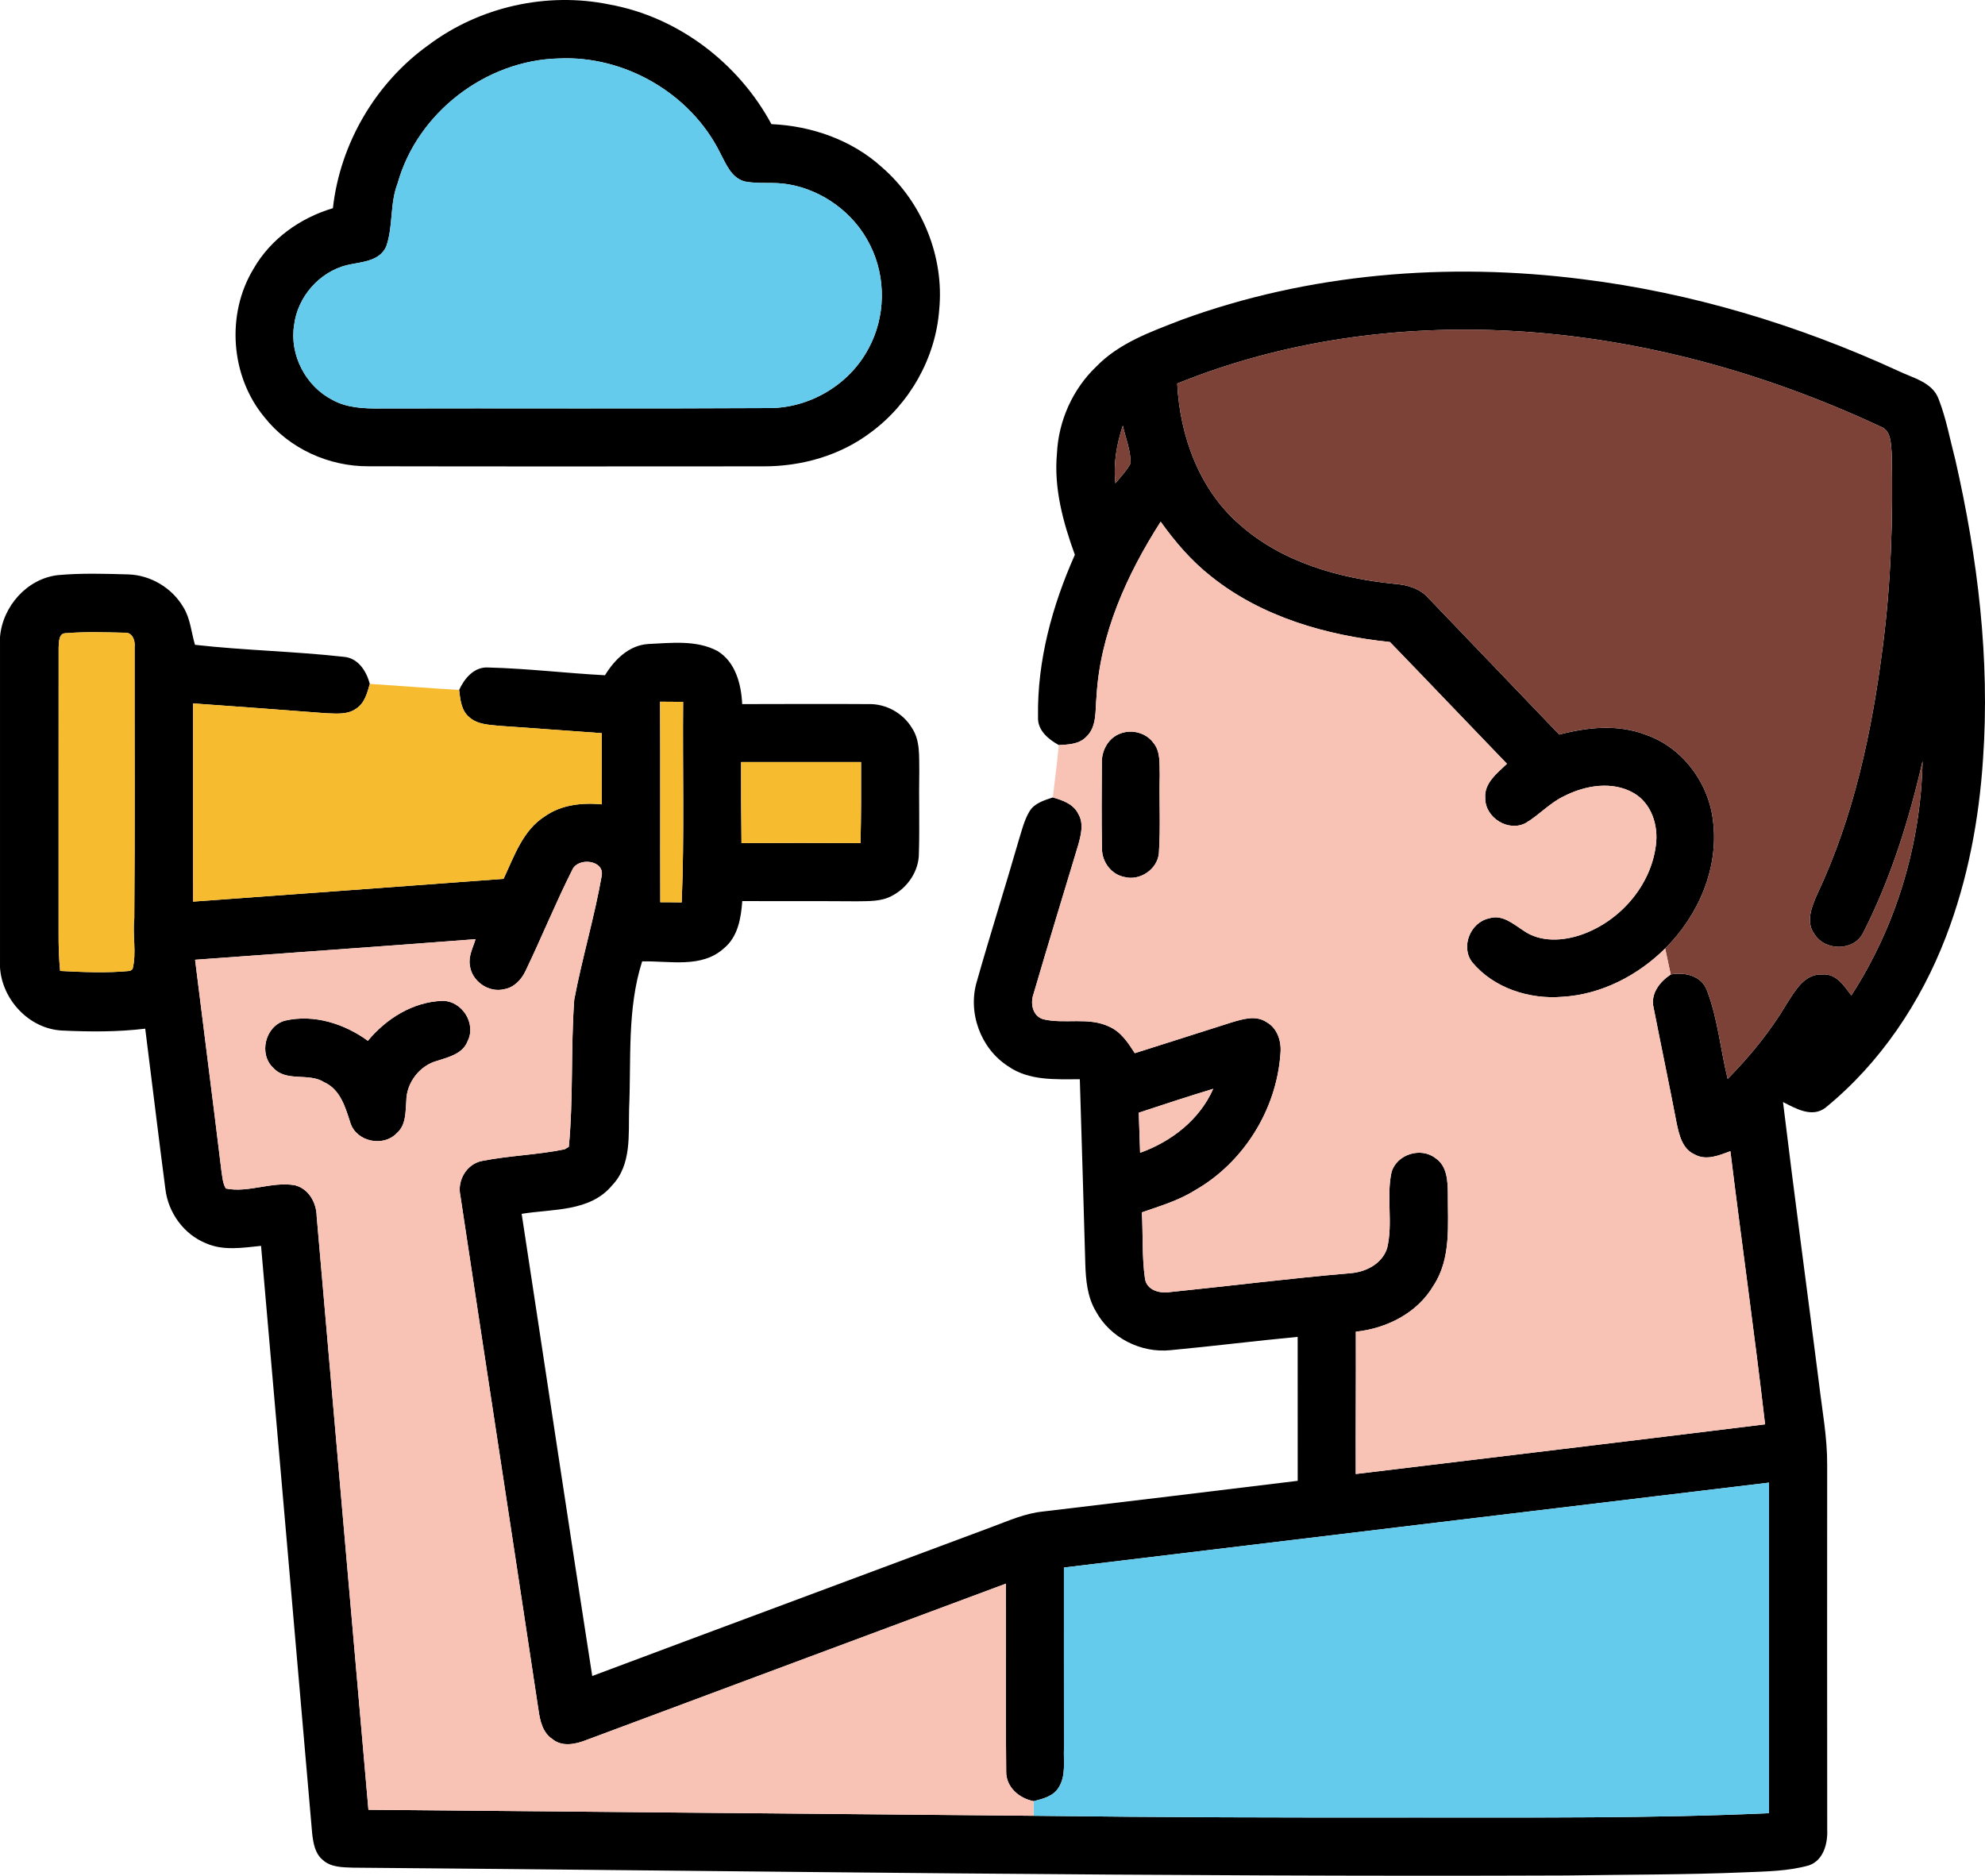 <svg xmlns="http://www.w3.org/2000/svg" width="682.535" height="645.05" viewBox="0 0 511.902 483.788"><path d="M110.55 11.578c13.16-9.85 30.5-13.73 46.61-10.42 17.71 3.2 33.28 15.09 41.78 30.86 10.42.46 20.82 4.1 28.59 11.2 10.31 8.98 16 23.01 14.68 36.63-.91 12.46-7.61 24.3-17.66 31.68-7.89 5.97-17.81 8.77-27.64 8.75-33.96.02-67.91.05-101.86-.02-10.26.07-20.48-4.57-26.86-12.66-8.76-10.54-9.92-26.58-2.8-38.29 4.41-7.69 12.04-13.12 20.46-15.61 1.85-16.7 11.05-32.36 24.7-42.12m33.58 3.5c-18.88.44-36.53 14.02-41.6 32.24-2.02 5.19-1.11 10.98-2.91 16.2-1.75 4.03-6.62 4.01-10.26 4.88-7.06 1.81-12.62 8.19-13.51 15.42-1.24 7.69 2.97 15.81 9.9 19.33 3.72 2.06 8.09 2.24 12.25 2.2 33.34-.09 66.68.09 100.02-.1 10.64.13 20.97-5.96 25.95-15.35 4.42-8.09 4.59-18.31.47-26.56-4.03-8.29-12.24-14.37-21.33-15.83-3.63-.63-7.36 0-10.98-.69-3.58-.89-4.94-4.64-6.5-7.55-7.61-15.19-24.55-24.98-41.5-24.19z"/><path d="M304.65 82.508c32.88-12.04 68.73-14.91 103.36-10.51 28.13 3.47 55.57 11.77 81.31 23.57 3.82 1.9 9.04 2.91 10.65 7.42 1.96 5.05 2.91 10.42 4.29 15.65 5.76 25.25 8.95 51.27 7.13 77.18-1.02 15.6-3.95 31.16-9.56 45.78-6.49 16.92-16.91 32.53-31 44.04-3.47 2.75-7.71.29-11.02-1.41 2.93 24.23 6.22 48.41 9.29 72.62.82 6.99 2.15 13.94 2.1 21-.02 31.36-.02 62.72.01 94.08.16 3.55-.97 7.89-4.71 9.18-5.35 1.51-10.97 1.56-16.49 1.79-15.34.65-30.69.57-46.04.82-104.34.42-208.67-1.17-313.01-2.02-2.67-.1-5.69-.08-7.77-2.03-1.97-1.64-2.39-4.3-2.68-6.69-4.36-50.55-8.8-101.1-13.19-151.65-4.67.47-9.64 1.32-14.11-.63-5.77-2.28-9.84-7.91-10.56-14.03-1.81-13.77-3.45-27.58-5.2-41.36-7.13.87-14.35.82-21.52.48-8.44-.47-15.39-7.94-15.93-16.26v-85.23c.66-7.9 6.97-15.07 14.97-15.97 6.01-.54 12.07-.35 18.09-.18 5.78.17 11.31 3.48 14.23 8.47 1.81 2.93 2.03 6.45 2.99 9.69 12.73 1.44 25.59 1.67 38.32 3.09 3.76.28 5.88 3.68 6.77 6.98-.65 2.31-1.32 4.93-3.45 6.34-2.27 1.68-5.25 1.32-7.89 1.23-11.41-.87-22.83-1.73-34.25-2.53 0 17.04-.03 34.08.02 51.12 26.69-1.96 53.38-3.87 80.06-5.87 2.75-5.82 4.95-12.55 10.7-16.16 4.25-2.99 9.6-3.52 14.64-3.06-.02-6.11 0-12.23-.01-18.35-8.74-.6-17.47-1.3-26.21-1.88-2.77-.29-5.9-.31-8.06-2.33-2-1.72-2.22-4.51-2.52-6.94 1.37-2.98 3.87-6.01 7.49-5.79 10.06.25 20.07 1.47 30.12 2 2.48-4.03 6.17-7.74 11.17-8.06 5.91-.27 12.38-1.09 17.82 1.79 4.68 2.84 6.16 8.58 6.4 13.71 10.86-.01 21.73-.08 32.59 0 4.5-.12 8.88 2.32 11.19 6.16 2.18 3.27 1.81 7.38 1.89 11.11-.14 7.05.12 14.1-.1 21.14.04 4.63-2.9 8.94-6.95 11.04-2.77 1.52-6.04 1.35-9.09 1.41-9.84-.07-19.68-.02-29.51-.05-.32 4.4-1.12 9.23-4.75 12.19-5.73 5.2-14.05 3.19-21.07 3.36-3.92 12.29-2.8 25.23-3.36 37.92-.19 6.76.7 14.53-4.4 19.86-5.69 6.87-15.34 6.02-23.31 7.33 6.08 39.73 12 79.49 18.2 119.2 34.34-12.88 68.74-25.61 103.1-38.46 4.3-1.61 8.57-3.51 13.19-3.97 21.88-2.59 43.76-5.24 65.64-7.91-.01-12.37 0-24.75-.01-37.13-10.94 1.03-21.84 2.41-32.78 3.43-7.66.81-15.57-3.21-19.25-10-2.23-3.72-2.61-8.13-2.74-12.36-.43-15.84-.94-31.68-1.41-47.52-6.27.01-13.13.44-18.52-3.37-7.11-4.58-10.49-13.93-7.99-22.01 3.45-12.16 7.29-24.21 10.79-36.36.77-2.49 1.39-5.08 2.73-7.33 1.27-2.15 3.82-2.86 6.02-3.61 2.54.71 5.38 1.72 6.6 4.29 1.44 2.45.67 5.37-.03 7.93-3.86 12.8-7.77 25.6-11.53 38.43-.88 2.42-.29 5.74 2.5 6.56 5.58 1.33 11.69-.67 17.04 1.92 3.01 1.33 4.86 4.16 6.57 6.83 8.34-2.67 16.7-5.28 25.03-7.96 2.86-.84 6.18-1.88 8.9-.07 2.91 1.59 3.96 5.12 3.62 8.25-1.02 14.4-9.55 28.07-22.13 35.2-4.19 2.63-8.97 4.02-13.6 5.64.33 5.71-.01 11.47.81 17.14.49 3.04 3.97 3.86 6.59 3.4 15.39-1.57 30.74-3.51 46.15-4.83 4.08-.24 8.43-2.39 9.71-6.53 1.53-6.39-.25-13.07 1.11-19.48 1.29-4.67 7.6-6.66 11.39-3.65 2.97 2 3.12 5.89 3.15 9.12-.05 7.97.92 16.7-3.7 23.71-4.16 7.09-12.05 11.05-20.03 11.9.05 12.23-.07 24.47-.02 36.7 35.18-4.26 70.38-8.46 105.56-12.81-2.72-23.51-6.06-46.95-8.95-70.45-2.91 1.08-6.23 2.51-9.22.84-3.27-1.45-4.05-5.24-4.7-8.38-1.88-9.84-3.95-19.64-5.88-29.47-.87-3.59 1.6-6.7 4.41-8.56 3.64-.7 8.03.33 9.38 4.19 2.78 7.3 3.46 15.19 5.31 22.75 5.77-5.89 11.03-12.3 15.24-19.41 2.15-3.34 4.58-7.79 9.2-7.53 3.57-.3 5.58 2.92 7.45 5.39 11.61-17.89 17.94-39.14 18.37-60.43-3.48 15.19-8.17 30.22-15.24 44.14-2.3 4.9-9.78 4.95-12.6.55-2.38-3.17-.74-7.19.68-10.38 9.43-19.98 14.08-41.83 16.87-63.63 2.17-16.6 2.71-33.38 2.33-50.11-.24-2.45-.09-5.86-2.9-6.86-29.78-13.9-62.05-22.86-94.94-24.65-29.3-1.62-59.15 2.49-86.41 13.56.67 13.48 5.66 27.32 16.06 36.34 10.91 9.72 25.57 13.87 39.84 15.31 3.34.24 6.75 1.17 9.01 3.82 11.2 11.69 22.39 23.39 33.61 35.07 7.27-1.92 15.17-2.72 22.34.05 9.44 3.26 16.21 12.41 17.32 22.23 1.53 12.15-3.79 24.4-12.35 32.88-7.06 6.98-16.47 11.88-26.48 12.47-8.5.72-17.69-2.21-23.25-8.88-3.11-3.96-.5-10.36 4.33-11.35 3.42-1.1 6.26 1.49 8.92 3.2 4.37 3.04 10.18 2.66 15 .97 9.84-3.49 17.81-12.59 19.09-23.07.68-5.03-1.12-10.77-5.72-13.42-5.54-3.19-12.52-1.98-17.97.8-3.66 1.73-6.38 4.84-9.82 6.89-4.48 2.47-10.54-1.32-10.5-6.37-.33-3.9 3.1-6.45 5.6-8.87-10.08-10.45-20.08-20.97-30.17-31.4-16.44-1.71-33.11-6.48-46.17-16.96-5.05-3.97-9.25-8.88-12.96-14.08-8.72 13.63-15.67 28.95-16.56 45.32-.35 3.45.16 7.61-2.67 10.2-1.82 1.9-4.59 1.96-7.03 2.1-2.73-1.51-5.56-3.83-5.37-7.29-.23-14.45 3.66-28.67 9.5-41.79-3.03-8.34-5.45-17.16-4.62-26.13.39-8.39 4.04-16.58 10.12-22.39 5.93-6.14 14.18-9.04 21.96-12.06m-17 42.14c1.37-1.65 2.88-3.23 3.91-5.13.08-3.34-1.3-6.52-2-9.76-1.59 4.79-2.48 9.83-1.91 14.89m-272.53 42.25c-.03 24.64.01 49.29-.01 73.93-.01 3.2.08 6.4.4 9.59 6 .31 12.07.57 18.04-.01l.64-.47c1.08-4.25-.05-8.71.44-13.04.19-23.35.05-46.71.08-70.06.2-1.66-.58-3.83-2.59-3.65-5.02-.11-10.08-.29-15.08.12-1.95-.05-1.8 2.23-1.92 3.59m155.1 14.08c.09 17.24 0 34.49.06 51.73 1.84-.01 3.68 0 5.52.04.72-17.23.21-34.49.37-51.73-1.98-.02-3.97-.03-5.95-.04m20.9 15.56c-.02 6.97.01 13.93.1 20.9 10.23-.04 20.46-.05 30.69 0 .18-6.97.17-13.94.15-20.9-10.31 0-20.63-.01-30.94 0m-43.52 27.77c-4.33 8.59-7.95 17.54-12.12 26.21-1.07 2.22-2.95 4.18-5.46 4.61-4 1.01-8.39-2.09-8.85-6.16-.41-2.36.82-4.56 1.47-6.74-24.1 1.86-48.22 3.53-72.33 5.31 2.23 18.12 4.59 36.23 6.78 54.35.25 1.56.31 3.25 1.15 4.65 5.9 1.19 11.88-1.9 17.84-.84 3.59.93 5.55 4.55 5.59 8.07 4.44 51 8.87 102 13.34 153 57.18.51 114.36 1.04 171.54 1.55 32.84.41 65.68.49 98.53.44 30.38-.03 60.77.27 91.12-1.11-.01-28.42 0-56.84 0-85.26-60.62 7.25-121.22 14.6-181.83 21.9.01 15.53-.02 31.07.01 46.6-.14 3.33.54 7.06-1.31 10.05-1.35 2.34-4.09 2.99-6.5 3.61-3.77-.72-7.17-3.65-7.09-7.71-.18-16.13-.01-32.26-.08-48.39-36.08 13.45-72.17 26.87-108.25 40.35-2.74 1.09-6.21 1.8-8.68-.26-2.55-1.65-3.22-4.79-3.61-7.58-6.66-44.21-13.49-88.4-20.14-132.61-.88-3.93 1.67-8.25 5.72-8.95 7-1.37 14.2-1.54 21.18-2.98.27-.16.8-.48 1.07-.64 1.2-12.58.48-25.34 1.4-37.96 2.03-10.75 5.22-21.27 7.1-32.04.62-3.99-6.13-4.72-7.59-1.47m146.07 62.67c.12 3.45.25 6.89.35 10.34 8.07-2.89 15.34-8.52 18.85-16.5-6.43 1.95-12.82 4.05-19.2 6.16z"/><path d="M288.37 189.418c3.02-1.47 6.99-.62 9.02 2.1 1.98 2.31 1.58 5.56 1.69 8.39-.17 6.71.24 13.44-.22 20.14-.36 4.12-4.86 7.19-8.84 6.15-3.38-.61-5.83-3.86-5.83-7.24-.15-7.39-.08-14.79-.04-22.17-.09-3 1.44-6.07 4.22-7.37zM94.87 268.438c4.75-5.73 11.62-10.05 19.2-10.3 5.04-.07 8.84 5.85 6.52 10.39-1.22 3.24-4.82 4.1-7.76 5.05-4.56 1.18-8.02 5.65-8.05 10.36-.23 2.89-.04 6.27-2.49 8.35-3.43 3.59-10.2 2.22-11.86-2.48-1.32-4.02-2.55-8.73-6.78-10.66-4.01-2.59-9.76.03-13.18-3.73-3.85-3.59-2.06-10.79 3.02-12.18 7.47-1.72 15.3.78 21.38 5.2z"/><g fill="#64cbec"><path d="M144.13 15.078c16.95-.79 33.89 9 41.5 24.19 1.56 2.91 2.92 6.66 6.5 7.55 3.62.69 7.35.06 10.98.69 9.09 1.46 17.3 7.54 21.33 15.83 4.12 8.25 3.95 18.47-.47 26.56-4.98 9.39-15.31 15.48-25.95 15.35-33.34.19-66.68.01-100.02.1-4.16.04-8.53-.14-12.25-2.2-6.93-3.52-11.14-11.64-9.9-19.33.89-7.23 6.45-13.61 13.51-15.42 3.64-.87 8.51-.85 10.26-4.88 1.8-5.22.89-11.01 2.91-16.2 5.07-18.22 22.72-31.8 41.6-32.24zM274.37 404.288c60.61-7.3 121.21-14.65 181.83-21.9 0 28.42-.01 56.84 0 85.26-30.35 1.38-60.74 1.08-91.12 1.11-32.85.05-65.69-.03-98.53-.44 0-1.26.01-2.52.02-3.77 2.41-.62 5.15-1.27 6.5-3.61 1.85-2.99 1.17-6.72 1.31-10.05-.03-15.53 0-31.07-.01-46.6z"/></g><g fill="#7c4238"><path d="M303.59 98.918c27.26-11.07 57.11-15.18 86.41-13.56 32.89 1.79 65.16 10.75 94.94 24.65 2.81 1 2.66 4.41 2.9 6.86.38 16.73-.16 33.51-2.33 50.11-2.79 21.8-7.44 43.65-16.87 63.63-1.42 3.19-3.06 7.21-.68 10.38 2.82 4.4 10.3 4.35 12.6-.55 7.07-13.92 11.76-28.95 15.24-44.14-.43 21.29-6.76 42.54-18.37 60.43-1.87-2.47-3.88-5.69-7.45-5.39-4.62-.26-7.05 4.19-9.2 7.53-4.21 7.11-9.47 13.52-15.24 19.41-1.85-7.56-2.53-15.45-5.31-22.75-1.35-3.86-5.74-4.89-9.38-4.19-.49-2.24-.96-4.48-1.43-6.72 8.56-8.48 13.88-20.73 12.35-32.88-1.11-9.82-7.88-18.97-17.32-22.23-7.17-2.77-15.07-1.97-22.34-.05-11.22-11.68-22.41-23.38-33.61-35.07-2.26-2.65-5.67-3.58-9.01-3.82-14.27-1.44-28.93-5.59-39.84-15.31-10.4-9.02-15.39-22.86-16.06-36.34zM287.65 124.648c-.57-5.06.32-10.1 1.91-14.89.7 3.24 2.08 6.42 2 9.76-1.03 1.9-2.54 3.48-3.91 5.13z"/></g><g fill="#f8c3b4"><path d="M299.32 134.548c3.71 5.2 7.91 10.11 12.96 14.08 13.06 10.48 29.73 15.25 46.17 16.96 10.09 10.43 20.09 20.95 30.17 31.4-2.5 2.42-5.93 4.97-5.6 8.87-.04 5.05 6.02 8.84 10.5 6.37 3.44-2.05 6.16-5.16 9.82-6.89 5.45-2.78 12.43-3.99 17.97-.8 4.6 2.65 6.4 8.39 5.72 13.42-1.28 10.48-9.25 19.58-19.09 23.07-4.82 1.69-10.63 2.07-15-.97-2.66-1.71-5.5-4.3-8.92-3.2-4.83.99-7.44 7.39-4.33 11.35 5.56 6.67 14.75 9.6 23.25 8.88 10.01-.59 19.42-5.49 26.48-12.47.47 2.24.94 4.48 1.43 6.72-2.81 1.86-5.28 4.97-4.41 8.56 1.93 9.83 4 19.63 5.88 29.47.65 3.14 1.43 6.93 4.7 8.38 2.99 1.67 6.31.24 9.22-.84 2.89 23.5 6.23 46.94 8.95 70.45-35.18 4.35-70.38 8.55-105.56 12.81-.05-12.23.07-24.47.02-36.7 7.98-.85 15.87-4.81 20.03-11.9 4.62-7.01 3.65-15.74 3.7-23.71-.03-3.23-.18-7.12-3.15-9.12-3.79-3.01-10.1-1.02-11.39 3.65-1.36 6.41.42 13.09-1.11 19.48-1.28 4.14-5.63 6.29-9.71 6.53-15.41 1.32-30.76 3.26-46.15 4.83-2.62.46-6.1-.36-6.59-3.4-.82-5.67-.48-11.43-.81-17.14 4.63-1.62 9.41-3.01 13.6-5.64 12.58-7.13 21.11-20.8 22.13-35.2.34-3.13-.71-6.66-3.62-8.25-2.72-1.81-6.04-.77-8.9.07-8.33 2.68-16.69 5.29-25.03 7.96-1.71-2.67-3.56-5.5-6.57-6.83-5.35-2.59-11.46-.59-17.04-1.92-2.79-.82-3.38-4.14-2.5-6.56 3.76-12.83 7.67-25.63 11.53-38.43.7-2.56 1.47-5.48.03-7.93-1.22-2.57-4.06-3.58-6.6-4.29.55-4.5 1.12-8.99 1.56-13.5 2.44-.14 5.21-.2 7.03-2.1 2.83-2.59 2.32-6.75 2.67-10.2.89-16.37 7.84-31.69 16.56-45.32m-10.95 54.87c-2.78 1.3-4.31 4.37-4.22 7.37-.04 7.38-.11 14.78.04 22.17 0 3.38 2.45 6.63 5.83 7.24 3.98 1.04 8.48-2.03 8.84-6.15.46-6.7.05-13.43.22-20.14-.11-2.83.29-6.08-1.69-8.39-2.03-2.72-6-3.57-9.02-2.1zM147.6 224.308c1.46-3.25 8.21-2.52 7.59 1.47-1.88 10.77-5.07 21.29-7.1 32.04-.92 12.62-.2 25.38-1.4 37.96-.27.16-.8.48-1.07.64-6.98 1.44-14.18 1.61-21.18 2.98-4.05.7-6.6 5.02-5.72 8.95 6.65 44.21 13.48 88.4 20.14 132.61.39 2.79 1.06 5.93 3.61 7.58 2.47 2.06 5.94 1.35 8.68.26 36.08-13.48 72.17-26.9 108.25-40.35.07 16.13-.1 32.26.08 48.39-.08 4.06 3.32 6.99 7.09 7.71-.01 1.25-.02 2.51-.02 3.77-57.18-.51-114.36-1.04-171.54-1.55-4.47-51-8.9-102-13.34-153-.04-3.52-2-7.14-5.59-8.07-5.96-1.06-11.94 2.03-17.84.84-.84-1.4-.9-3.09-1.15-4.65-2.19-18.12-4.55-36.23-6.78-54.35 24.11-1.78 48.23-3.45 72.33-5.31-.65 2.18-1.88 4.38-1.47 6.74.46 4.07 4.85 7.17 8.85 6.16 2.51-.43 4.39-2.39 5.46-4.61 4.17-8.67 7.79-17.62 12.12-26.21m-52.73 44.13c-6.08-4.42-13.91-6.92-21.38-5.2-5.08 1.39-6.87 8.59-3.02 12.18 3.42 3.76 9.17 1.14 13.18 3.73 4.23 1.93 5.46 6.64 6.78 10.66 1.66 4.7 8.43 6.07 11.86 2.48 2.45-2.08 2.26-5.46 2.49-8.35.03-4.71 3.49-9.18 8.05-10.36 2.94-.95 6.54-1.81 7.76-5.05 2.32-4.54-1.48-10.46-6.52-10.39-7.58.25-14.45 4.57-19.2 10.3z"/><path d="M293.67 286.978c6.38-2.11 12.77-4.21 19.2-6.16-3.51 7.98-10.78 13.61-18.85 16.5-.1-3.45-.23-6.89-.35-10.34z"/></g><g fill="#f6bb2f"><path d="M15.12 166.898c.12-1.36-.03-3.64 1.92-3.59 5-.41 10.06-.23 15.08-.12 2.01-.18 2.79 1.99 2.59 3.65-.03 23.35.11 46.71-.08 70.06-.49 4.33.64 8.79-.44 13.04l-.64.47c-5.97.58-12.04.32-18.04.01-.32-3.19-.41-6.39-.4-9.59.02-24.64-.02-49.29.01-73.93zM95.37 176.378c7.68.52 15.35 1.12 23.03 1.57.3 2.43.52 5.22 2.52 6.94 2.16 2.02 5.29 2.04 8.06 2.33 8.74.58 17.47 1.28 26.21 1.88.01 6.12-.01 12.24.01 18.35-5.04-.46-10.39.07-14.64 3.06-5.75 3.61-7.95 10.34-10.7 16.16-26.68 2-53.37 3.91-80.06 5.87-.05-17.04-.02-34.08-.02-51.12 11.42.8 22.84 1.66 34.25 2.53 2.64.09 5.62.45 7.89-1.23 2.13-1.41 2.8-4.03 3.45-6.34zM170.22 180.978c1.98.01 3.97.02 5.95.04-.16 17.24.35 34.5-.37 51.73-1.84-.04-3.68-.05-5.52-.04-.06-17.24.03-34.49-.06-51.73zM191.12 196.538c10.31-.01 20.63 0 30.94 0 .02 6.96.03 13.93-.15 20.9-10.23-.05-20.46-.04-30.69 0-.09-6.97-.12-13.93-.1-20.9z"/></g></svg>